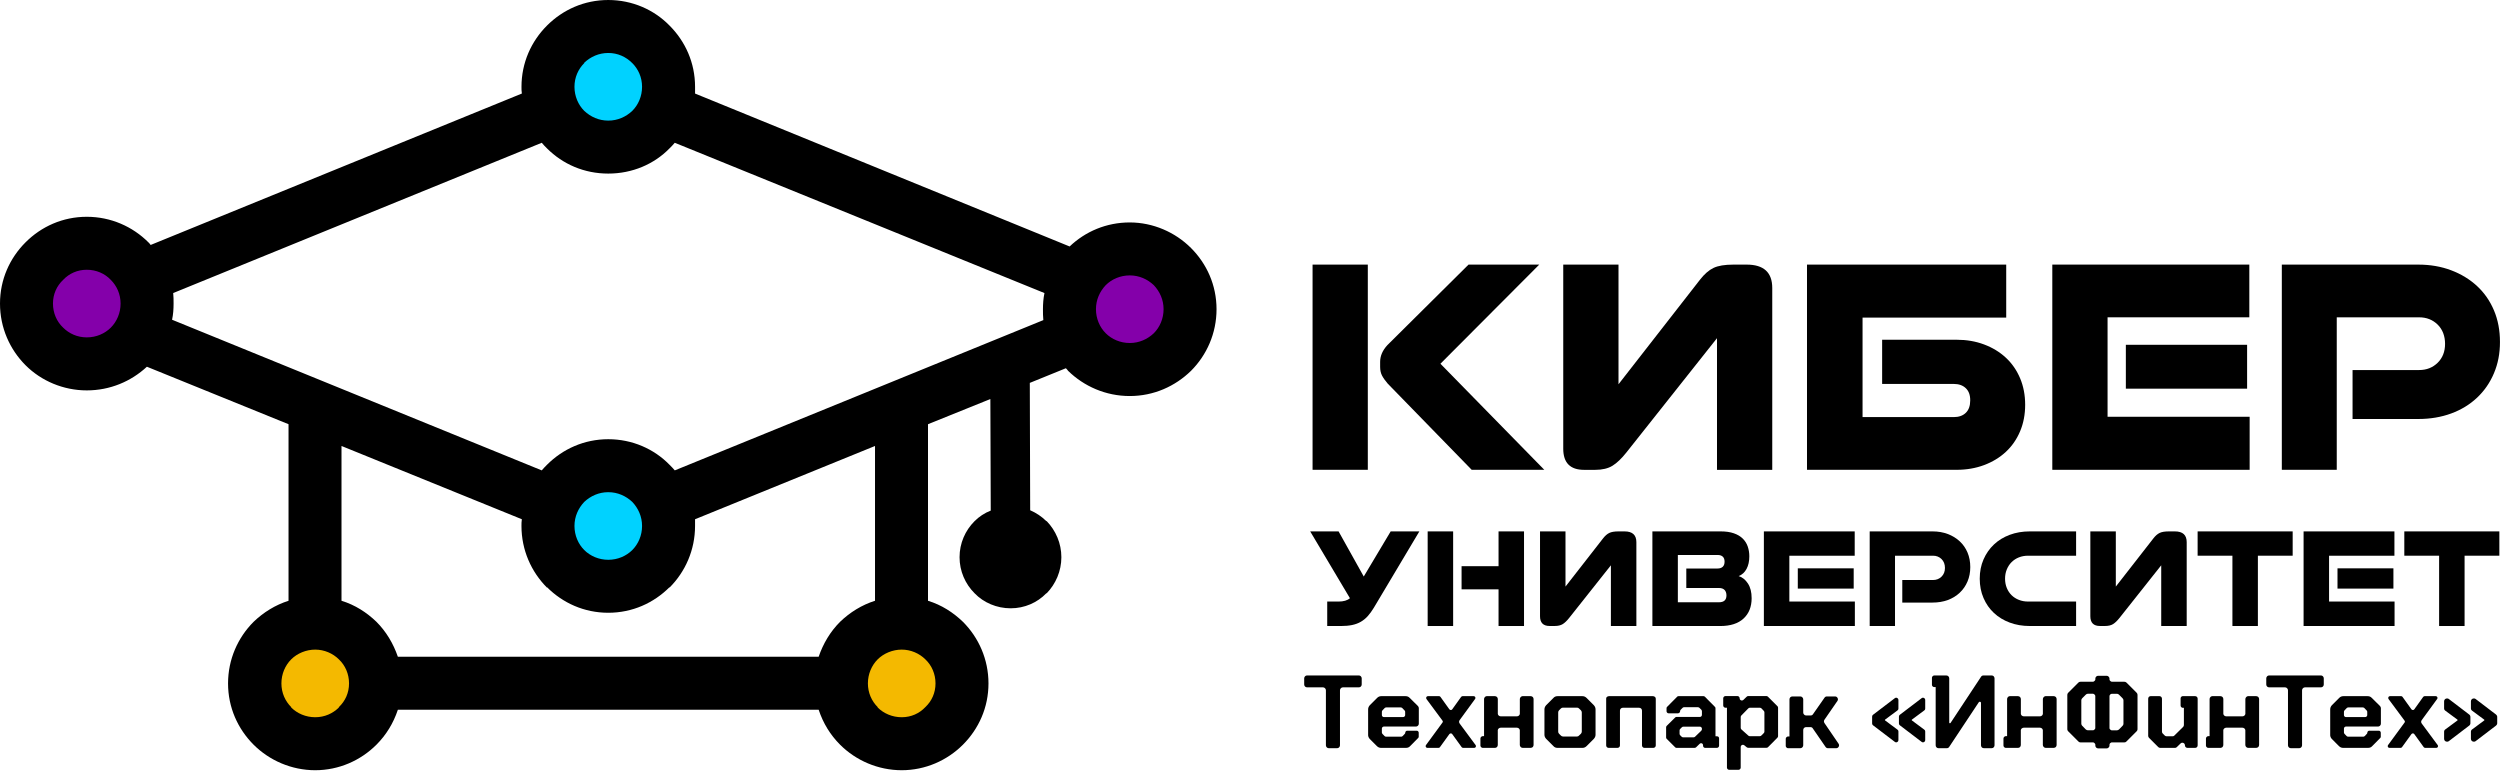 <?xml version="1.0" encoding="UTF-8"?> <svg xmlns="http://www.w3.org/2000/svg" width="1408" height="434" viewBox="0 0 1408 434" fill="none"><g clip-path="url(#clip0_1961_125)"><path d="M382.021 48.087C382.021 70.228 364.733 88.181 343.413 88.181C322.094 88.181 304.805 70.228 304.805 48.087C304.805 25.945 322.094 7.993 343.413 7.993C364.733 7.993 382.021 25.945 382.021 48.087Z" fill="#00D2FF"></path><path d="M85.039 170.686C85.039 194.108 67.419 213.096 45.688 213.096C23.958 213.096 6.338 194.108 6.338 170.686C6.338 147.264 23.958 128.276 45.688 128.276C67.419 128.276 85.039 147.264 85.039 170.686Z" fill="#8400AA"></path><path d="M673.8 173.659C673.8 195.445 657.295 213.105 636.932 213.105C616.568 213.105 600.063 195.445 600.063 173.659C600.063 151.873 616.568 134.213 636.932 134.213C657.295 134.213 673.8 151.873 673.8 173.659Z" fill="#8400AA"></path><path d="M546.373 389.03C546.373 410.76 528.753 428.38 507.022 428.38C485.291 428.38 467.671 410.76 467.671 389.03C467.671 367.299 485.291 349.679 507.022 349.679C528.753 349.679 546.373 367.299 546.373 389.03Z" fill="#F4B900"></path><path d="M218.427 382.064C218.427 405.818 199.171 425.066 175.424 425.066C151.678 425.066 132.421 405.81 132.421 382.064C132.421 358.317 151.678 339.061 175.424 339.061C199.171 339.061 218.427 358.317 218.427 382.064Z" fill="#F4B900"></path><path d="M386.607 297.348C386.607 316.739 366.631 332.454 341.991 332.454C317.352 332.454 297.376 316.739 297.376 297.348C297.376 277.957 317.352 262.242 341.991 262.242C366.631 262.242 386.607 277.957 386.607 297.348Z" fill="#00D2FF"></path><path d="M391.452 52.688L602.419 138.813C611.304 130.347 623.162 125.28 636.276 125.28C649.39 125.28 661.88 130.774 670.765 139.667C679.659 148.552 685.152 160.615 685.152 174.156C685.152 187.697 679.659 199.974 670.765 208.867C661.88 217.539 649.825 223.048 636.276 223.048C622.727 223.048 610.458 217.546 601.573 208.867C601.154 208.234 600.728 207.808 600.301 207.389L579.985 215.641L580.198 287.371C583.59 288.849 586.759 290.968 589.297 293.505H589.51C594.593 298.794 597.763 305.987 597.763 313.813C597.763 321.639 594.593 328.84 589.51 334.129H589.297C584.214 339.417 577.028 342.595 569.203 342.595C561.377 342.595 553.97 339.417 548.887 334.129C543.59 328.84 540.421 321.639 540.421 313.813C540.421 305.987 543.59 298.786 548.887 293.505C551.424 290.96 554.602 288.849 557.985 287.577L557.772 224.732L522.65 238.914V338.358C530.271 340.69 536.832 344.919 542.326 350.208C551.211 359.093 556.713 371.369 556.713 384.91C556.713 398.452 551.211 410.522 542.326 419.408C533.44 428.293 521.172 433.787 507.836 433.787C494.501 433.787 482.019 428.293 473.134 419.408C467.632 413.906 463.608 407.345 461.071 399.724H224.08C221.534 407.345 217.519 413.906 212.017 419.408C203.14 428.293 190.863 433.787 177.528 433.787C164.192 433.787 151.718 428.293 142.825 419.408C133.94 410.522 128.438 398.459 128.438 384.91C128.438 371.361 133.94 359.101 142.825 350.208C148.327 344.911 155.093 340.69 162.5 338.358V238.914L82.731 206.543C73.846 214.796 61.989 219.871 48.874 219.871C35.76 219.871 23.262 214.582 14.385 205.697C5.492 196.78 -0.002 184.512 -0.002 170.97C-0.002 157.429 5.492 145.366 14.385 136.481C23.262 127.596 35.325 122.094 48.874 122.094C62.423 122.094 74.684 127.596 83.577 136.481C83.996 136.9 84.431 137.327 84.85 137.959L293.912 52.681C293.699 51.408 293.699 50.143 293.699 48.878C293.699 35.337 299.201 23.266 308.078 14.389C316.971 5.496 329.026 0.002 342.575 0.002C356.124 0.002 368.393 5.496 377.065 14.389C385.95 23.266 391.459 35.329 391.459 48.878V52.681L391.452 52.688ZM587.605 180.283C587.392 178.172 587.392 176.267 587.392 174.148C587.392 171.192 587.605 168.014 588.238 165.05L380.029 80.411C379.183 81.471 378.116 82.522 377.057 83.581C368.385 92.466 356.116 97.763 342.567 97.763C329.018 97.763 316.963 92.466 308.07 83.581C307.019 82.522 305.952 81.471 305.114 80.411L97.545 165.042C97.759 166.955 97.759 169.065 97.759 170.97C97.759 174.14 97.545 177.105 96.913 180.077L305.121 264.921C305.967 263.862 307.035 262.81 308.078 261.751C316.971 252.858 329.026 247.364 342.575 247.364C356.124 247.364 368.393 252.858 377.065 261.751C378.124 262.81 379.183 263.862 380.037 264.921C449.229 236.708 518.421 208.495 587.613 180.283H587.605ZM224.08 369.875H461.071C463.608 362.468 467.632 355.702 473.134 350.2C478.628 344.903 485.402 340.682 492.809 338.35V251.174L391.452 292.438V296.24C391.452 309.782 385.95 322.05 377.057 330.943V330.722C368.171 339.615 356.116 345.109 342.567 345.109C329.018 345.109 316.963 339.615 308.07 330.722V330.943C299.193 322.05 293.691 309.782 293.691 296.24C293.691 294.968 293.691 293.703 293.904 292.438L192.334 251.174V338.35C199.954 340.682 206.515 344.911 212.009 350.2C217.511 355.702 221.527 362.468 224.072 369.875H224.08ZM190.863 371.361C187.48 367.97 182.61 365.859 177.528 365.859C172.445 365.859 167.378 367.97 163.994 371.361C160.603 374.745 158.492 379.614 158.492 384.895C158.492 390.175 160.603 394.847 163.994 398.23V398.444C167.378 401.827 172.247 403.945 177.528 403.945C182.808 403.945 187.48 401.827 190.863 398.444V398.23C194.46 394.847 196.578 390.191 196.578 384.895C196.578 379.598 194.46 374.737 190.863 371.361ZM521.172 371.361C517.781 367.97 512.911 365.859 507.836 365.859C502.761 365.859 497.678 367.97 494.295 371.361C490.912 374.745 488.801 379.614 488.801 384.895C488.801 390.175 490.912 394.847 494.295 398.23V398.444C497.686 401.827 502.548 403.945 507.836 403.945C513.125 403.945 517.781 401.827 521.172 398.23C524.769 394.847 526.879 390.191 526.879 384.895C526.879 379.598 524.761 374.737 521.172 371.361ZM649.825 160.607C646.221 157.216 641.572 155.105 636.284 155.105C630.996 155.105 626.126 157.216 622.743 160.607C619.352 164.204 617.241 168.86 617.241 174.14C617.241 179.421 619.352 184.306 622.743 187.682C626.126 191.073 630.996 193.183 636.284 193.183C641.572 193.183 646.228 191.073 649.825 187.682C653.208 184.298 655.327 179.429 655.327 174.14C655.327 168.852 653.208 164.196 649.825 160.607ZM62.416 157.635C59.032 154.038 54.163 151.927 48.882 151.927C43.602 151.927 38.93 154.038 35.547 157.635C31.942 161.026 29.831 165.682 29.831 170.97C29.831 176.259 31.942 181.128 35.547 184.512C38.93 187.903 43.586 190.014 48.882 190.014C54.178 190.014 59.04 187.903 62.416 184.512C65.807 181.12 67.917 176.259 67.917 170.97C67.917 165.682 65.799 161.026 62.416 157.635ZM356.116 282.691C352.512 279.308 347.864 277.197 342.575 277.197C337.287 277.197 332.631 279.308 329.034 282.691C325.651 286.296 323.54 290.944 323.54 296.232C323.54 301.521 325.659 306.39 329.034 309.774C332.425 313.157 337.287 315.276 342.575 315.276C347.864 315.276 352.733 313.157 356.116 309.774C359.5 306.382 361.61 301.521 361.61 296.232C361.61 290.944 359.5 286.288 356.116 282.691ZM356.116 35.551C352.512 31.946 347.864 29.835 342.575 29.835C337.287 29.835 332.631 31.946 329.034 35.337V35.551C325.651 38.934 323.54 43.59 323.54 48.886C323.54 54.183 325.659 59.044 329.034 62.427C332.639 65.819 337.287 67.929 342.575 67.929C347.864 67.929 352.52 65.819 356.116 62.427C359.5 59.044 361.61 54.175 361.61 48.886C361.61 43.598 359.5 38.934 356.116 35.551Z" fill="black"></path><path d="M739.238 264.596V149.017H770.352V264.596H739.238ZM828.857 264.596L781.561 216.051C780.139 214.399 779.071 212.882 778.36 211.522C777.649 210.162 777.293 208.534 777.293 206.637V203.791C777.293 200.471 778.652 197.332 781.38 194.368L827.078 149.025H866.903L811.253 204.858L869.757 264.604H828.857V264.596Z" fill="black"></path><path d="M911.542 216.414L957.415 157.554C959.905 154.353 962.45 152.131 965.059 150.89C967.668 149.641 971.399 149.025 976.26 149.025H983.731C993.327 149.025 998.133 153.412 998.133 162.186V264.611H967.012V190.462L915.985 254.833C913.258 258.271 910.649 260.761 908.159 262.303C905.669 263.844 902.412 264.619 898.381 264.619H892.16C884.334 264.619 880.421 260.651 880.421 252.706V149.04H911.542V216.438V216.414Z" fill="black"></path><path d="M1101.98 191.341C1107.55 191.341 1112.71 192.226 1117.45 194.005C1122.19 195.783 1126.27 198.273 1129.72 201.475C1133.16 204.676 1135.82 208.534 1137.72 213.032C1139.62 217.538 1140.57 222.518 1140.57 227.964C1140.57 233.411 1139.62 238.399 1137.72 242.905C1135.82 247.411 1133.16 251.26 1129.72 254.462C1126.28 257.671 1122.19 260.153 1117.45 261.932C1112.71 263.703 1107.55 264.596 1101.98 264.596H1017.7V149.018H1129.9V178.89H1048.99V234.905H1100.38C1103.23 234.905 1105.48 234.107 1107.14 232.502C1108.8 230.905 1109.63 228.565 1109.63 225.482C1109.63 222.399 1108.8 220.233 1107.14 218.637C1105.48 217.04 1103.23 216.233 1100.38 216.233H1060.02V191.341H1101.98Z" fill="black"></path><path d="M1155.86 264.596V149.018H1266.82V178.709H1186.98V234.723H1267V264.596H1155.86ZM1197.28 218.897V194.187H1265.57V218.897H1197.28Z" fill="black"></path><path d="M1324.96 235.971V208.407H1362.47C1366.62 208.407 1370.09 207.047 1372.88 204.32C1375.66 201.593 1377.06 198.035 1377.06 193.656C1377.06 189.277 1375.66 185.538 1372.88 182.81C1370.09 180.083 1366.62 178.716 1362.47 178.716H1316.06V264.603H1285.12V149.025H1361.94C1368.7 149.025 1374.88 150.092 1380.51 152.226C1386.14 154.361 1391 157.325 1395.09 161.119C1399.18 164.914 1402.35 169.475 1404.6 174.803C1406.85 180.139 1407.98 186.075 1407.98 192.589C1407.98 199.103 1406.85 204.857 1404.6 210.193C1402.35 215.529 1399.18 220.122 1395.09 223.972C1391 227.829 1386.14 230.794 1380.51 232.865C1374.88 234.936 1368.7 235.979 1361.94 235.979H1324.95L1324.96 235.971Z" fill="black"></path><path d="M747.492 352.569V338.799H753.808C756.701 338.799 758.859 338.174 760.282 336.91L737.903 299.282H753.887L768.068 324.696L783.23 299.282H799.38L773.72 342.324C772.629 344.127 771.507 345.676 770.361 346.957C769.215 348.237 767.918 349.305 766.471 350.15C765.025 351.004 763.381 351.613 761.555 352C759.721 352.388 757.602 352.577 755.199 352.577H747.492V352.569Z" fill="black"></path><path d="M804.061 352.569V299.282H818.408V352.569H804.061ZM843.981 352.569V331.913H823.159V318.878H843.981V299.282H858.328V352.569H843.981Z" fill="black"></path><path d="M881.686 330.358L902.84 303.22C903.986 301.742 905.164 300.722 906.365 300.145C907.567 299.568 909.282 299.283 911.527 299.283H914.966C919.393 299.283 921.606 301.307 921.606 305.346V352.563H907.259V318.374L883.734 348.049C882.469 349.638 881.275 350.784 880.129 351.496C878.983 352.207 877.473 352.555 875.623 352.555H872.754C869.149 352.555 867.339 350.729 867.339 347.061V299.268H881.686V330.342V330.358Z" fill="black"></path><path d="M930.626 352.569V299.282H969.147C971.993 299.282 974.436 299.637 976.483 300.349C978.53 301.06 980.206 302.041 981.487 303.305C982.767 304.562 983.716 306.048 984.317 307.772C984.91 309.495 985.218 311.337 985.218 313.305C985.218 316.096 984.704 318.459 983.661 320.396C982.625 322.341 981.147 323.692 979.234 324.451C981.305 325.107 983.044 326.499 984.435 328.641C985.835 330.767 986.522 333.534 986.522 336.917C986.522 341.731 985.005 345.542 981.969 348.356C978.933 351.17 974.554 352.577 968.815 352.577H930.618L930.626 352.569ZM949.725 331.17V320.182H967.345C968.602 320.182 969.574 319.85 970.254 319.202C970.942 318.546 971.281 317.59 971.281 316.333C971.281 315.076 970.942 314.127 970.254 313.503C969.574 312.87 968.602 312.562 967.345 312.562H944.966V339.202H968.08C970.918 339.202 972.341 337.921 972.341 335.344C972.341 334.032 971.985 333.012 971.281 332.269C970.57 331.534 969.535 331.162 968.167 331.162H949.725V331.17Z" fill="black"></path><path d="M993.415 352.569V299.282H1044.57V312.973H1007.76V338.791H1044.66V352.561H993.423L993.415 352.569ZM1012.52 331.502V320.103H1044V331.502H1012.52Z" fill="black"></path><path d="M1071.37 339.368V326.665H1088.67C1090.58 326.665 1092.18 326.04 1093.47 324.775C1094.75 323.518 1095.4 321.882 1095.4 319.858C1095.4 317.835 1094.76 316.119 1093.47 314.862C1092.18 313.598 1090.58 312.973 1088.67 312.973H1067.27V352.569H1053.01V299.282H1088.43C1091.54 299.282 1094.39 299.78 1096.99 300.76C1099.58 301.74 1101.82 303.108 1103.71 304.863C1105.6 306.61 1107.06 308.712 1108.1 311.171C1109.14 313.629 1109.66 316.364 1109.66 319.368C1109.66 322.372 1109.14 325.028 1108.1 327.487C1107.06 329.945 1105.6 332.064 1103.71 333.834C1101.82 335.613 1099.59 336.98 1096.99 337.937C1094.39 338.893 1091.53 339.368 1088.43 339.368H1071.37Z" fill="black"></path><path d="M1143.19 352.569C1139.09 352.569 1135.32 351.929 1131.88 350.64C1128.44 349.36 1125.48 347.557 1122.99 345.225C1120.5 342.909 1118.54 340.103 1117.13 336.822C1115.71 333.542 1114.99 329.913 1114.99 325.921C1114.99 321.929 1115.71 318.309 1117.13 315.06C1118.55 311.803 1120.5 309.005 1122.99 306.657C1125.48 304.309 1128.44 302.491 1131.88 301.211C1135.32 299.93 1139.09 299.282 1143.19 299.282H1169.26V312.973H1142.2C1140.35 312.973 1138.62 313.289 1137.04 313.914C1135.46 314.538 1134.09 315.432 1132.94 316.578C1131.79 317.724 1130.89 319.092 1130.24 320.68C1129.58 322.261 1129.25 324.016 1129.25 325.921C1129.25 327.827 1129.59 329.581 1130.24 331.17C1130.89 332.751 1131.79 334.103 1132.94 335.233C1134.09 336.356 1135.45 337.226 1137.04 337.85C1138.62 338.482 1140.35 338.791 1142.2 338.791H1169.26V352.561H1143.19V352.569Z" fill="black"></path><path d="M1191.63 330.358L1212.79 303.22C1213.93 301.742 1215.11 300.722 1216.31 300.145C1217.51 299.568 1219.23 299.283 1221.47 299.283H1224.91C1229.34 299.283 1231.55 301.307 1231.55 305.346V352.563H1217.2V318.374L1193.68 348.049C1192.41 349.638 1191.22 350.784 1190.07 351.496C1188.93 352.207 1187.42 352.555 1185.57 352.555H1182.7C1179.09 352.555 1177.28 350.729 1177.28 347.061V299.268H1191.63V330.342V330.358Z" fill="black"></path><path d="M1257.3 352.569V312.973H1237.7V299.282H1291.23V312.973H1271.64V352.569H1257.29H1257.3Z" fill="black"></path><path d="M1297.38 352.569V299.282H1348.54V312.973H1311.73V338.791H1348.62V352.561H1297.39L1297.38 352.569ZM1316.48 331.502V320.103H1347.97V331.502H1316.48Z" fill="black"></path><path d="M1373.71 352.569V312.973H1354.11V299.282H1407.64V312.973H1388.05V352.569H1373.71Z" fill="black"></path><path d="M745.121 387.114H736.149C735.683 387.114 735.295 386.955 734.987 386.647C734.679 386.339 734.521 385.952 734.521 385.485V382.046C734.521 381.62 734.679 381.24 734.987 380.908C735.295 380.576 735.683 380.41 736.149 380.41H765.287C765.753 380.41 766.141 380.576 766.449 380.908C766.757 381.24 766.915 381.62 766.915 382.046V385.485C766.915 385.952 766.757 386.339 766.449 386.647C766.141 386.955 765.753 387.114 765.287 387.114H756.315C755.888 387.114 755.508 387.28 755.176 387.612C754.844 387.944 754.678 388.323 754.678 388.75V419.753C754.678 420.18 754.52 420.559 754.212 420.891C753.904 421.223 753.516 421.389 753.05 421.389H748.386C747.92 421.389 747.532 421.223 747.216 420.891C746.9 420.559 746.75 420.18 746.75 419.753V388.75C746.75 388.323 746.584 387.944 746.252 387.612C745.92 387.28 745.54 387.114 745.113 387.114H745.121Z" fill="black"></path><path d="M770.527 413.927V399.533C770.527 398.679 770.835 397.904 771.46 397.201L775.594 393.066C776.25 392.402 777.033 392.078 777.926 392.078H791.617C792.59 392.078 793.364 392.41 793.949 393.066L798.613 397.667C798.922 398.054 799.08 398.442 799.08 398.829V407.572C799.08 408.038 798.914 408.426 798.582 408.734C798.25 409.042 797.87 409.2 797.443 409.2H779.381C779.072 409.2 778.811 409.319 778.59 409.548C778.369 409.777 778.266 410.054 778.266 410.362V412.52C778.266 412.75 778.361 413.01 778.558 413.279L779.784 414.56C780.092 414.789 780.369 414.908 780.598 414.908H789.167C789.396 414.908 789.673 414.789 789.981 414.56L791.143 413.335C791.341 413.145 791.436 412.924 791.436 412.694C791.436 412.386 791.546 412.109 791.76 411.88C791.973 411.651 792.234 411.532 792.55 411.532H797.91C798.218 411.532 798.479 411.651 798.7 411.88C798.914 412.109 799.024 412.386 799.024 412.694V414.908C799.024 415.216 798.906 415.469 798.677 415.667L794.186 420.212C793.602 420.876 792.827 421.2 791.855 421.2H777.807C776.914 421.2 776.139 420.868 775.475 420.212L771.452 416.188C770.827 415.493 770.519 414.734 770.519 413.92L770.527 413.927ZM791.388 402.734V400.868C791.388 400.6 791.27 400.347 791.04 400.11L789.696 398.71C789.42 398.513 789.151 398.418 788.882 398.418H780.724C780.448 398.418 780.179 398.513 779.91 398.71L778.566 400.11C778.369 400.378 778.274 400.631 778.274 400.868V402.734C778.274 403.042 778.385 403.303 778.598 403.525C778.811 403.746 779.072 403.849 779.388 403.849H790.226C790.534 403.849 790.811 403.738 791.04 403.525C791.27 403.311 791.388 403.05 791.388 402.734Z" fill="black"></path><path d="M823.207 420.798L817.903 413.454C817.745 413.185 817.476 413.043 817.089 413.043C816.78 413.043 816.504 413.177 816.275 413.454L810.97 420.798C810.773 421.066 810.504 421.209 810.156 421.209H803.919C803.492 421.209 803.192 421.027 803.018 420.655C802.844 420.284 802.876 419.944 803.105 419.636L812.37 406.988C812.678 406.6 812.678 406.213 812.37 405.818L803.397 393.699C803.168 393.352 803.137 392.988 803.31 392.624C803.484 392.253 803.785 392.071 804.212 392.071H810.449C810.796 392.071 811.073 392.205 811.263 392.482L816.275 399.478C816.504 399.747 816.78 399.889 817.089 399.889C817.476 399.889 817.745 399.755 817.903 399.478L822.915 392.482C823.184 392.213 823.46 392.071 823.729 392.071H829.966C830.393 392.071 830.693 392.253 830.867 392.624C831.041 392.996 831.009 393.336 830.78 393.644L822.1 405.533C821.634 406.197 821.634 406.853 822.1 407.517L831.073 419.636C831.302 419.944 831.333 420.284 831.16 420.655C830.986 421.027 830.685 421.209 830.258 421.209H824.021C823.753 421.209 823.476 421.074 823.207 420.798Z" fill="black"></path><path d="M863.244 392.537C863.552 392.884 863.71 393.272 863.71 393.699V419.572C863.71 419.998 863.552 420.386 863.244 420.734C862.975 420.963 862.683 421.105 862.367 421.145L862.074 421.2H857.584C857.157 421.2 856.786 421.042 856.477 420.734C856.13 420.386 855.956 419.998 855.956 419.572V411.24C855.916 410.892 855.758 410.584 855.489 410.307C855.141 409.999 854.754 409.841 854.327 409.841H845.181C844.754 409.841 844.367 409.999 844.019 410.307C843.75 410.584 843.592 410.868 843.553 411.184V419.58C843.553 420.006 843.395 420.394 843.086 420.742L842.913 420.86L842.857 420.915L842.509 421.089H842.454L842.225 421.145L842.169 421.2H835.063C834.715 421.2 834.423 421.066 834.185 420.789C833.917 420.56 833.774 420.267 833.774 419.912V415.951C833.774 415.564 833.909 415.255 834.185 415.018C834.415 414.75 834.707 414.607 835.063 414.607H835.822V393.683C835.822 393.256 835.996 392.869 836.344 392.521L836.462 392.465V392.41L836.581 392.355V392.299H836.699L836.755 392.244L836.81 392.189H836.865L836.984 392.133H837.158L837.276 392.078H841.94C842.367 392.078 842.754 392.236 843.102 392.545C843.411 392.892 843.569 393.28 843.569 393.707V402.038C843.608 402.386 843.766 402.702 844.035 402.971C844.383 403.279 844.77 403.438 845.197 403.438H854.343C854.77 403.438 855.157 403.279 855.505 402.971C855.774 402.702 855.932 402.386 855.972 402.038V393.707C855.972 393.28 856.145 392.892 856.493 392.545C856.762 392.276 857.078 392.118 857.426 392.078H862.09C862.517 392.078 862.904 392.236 863.252 392.545L863.244 392.537Z" fill="black"></path><path d="M869.831 413.809V399.533C869.831 398.679 870.139 397.904 870.763 397.201L874.898 393.066C875.483 392.402 876.257 392.078 877.23 392.078H891.214C892.107 392.078 892.881 392.41 893.545 393.066L897.68 397.201C898.304 397.896 898.613 398.679 898.613 399.533V413.809C898.613 414.623 898.304 415.382 897.68 416.085L893.545 420.22C892.881 420.884 892.107 421.208 891.214 421.208H877.23C876.257 421.208 875.483 420.876 874.898 420.22L870.763 416.085C870.139 415.39 869.831 414.631 869.831 413.809ZM889.293 414.275L890.399 413.224C890.708 412.837 890.866 412.449 890.866 412.062V401.224C890.866 400.837 890.708 400.449 890.399 400.062L889.293 399.011C889.024 398.702 888.652 398.544 888.186 398.544H880.257C879.791 398.544 879.403 398.702 879.095 399.011L878.044 400.062C877.736 400.37 877.577 400.758 877.577 401.224V412.062C877.577 412.528 877.736 412.916 878.044 413.224L879.095 414.275C879.443 414.623 879.83 414.797 880.257 414.797H888.186C888.652 414.797 889.024 414.623 889.293 414.275Z" fill="black"></path><path d="M932.065 392.481C932.374 392.75 932.532 393.106 932.532 393.533V419.817C932.532 420.204 932.398 420.536 932.121 420.805C931.844 421.074 931.496 421.216 931.069 421.216H926.232C925.805 421.216 925.457 421.081 925.18 420.805C924.911 420.536 924.769 420.204 924.769 419.817V400.236C924.769 399.77 924.611 399.382 924.303 399.074C923.995 398.766 923.607 398.608 923.133 398.608H913.987C913.52 398.608 913.133 398.766 912.825 399.074C912.517 399.382 912.358 399.77 912.358 400.236V419.817C912.358 420.204 912.224 420.536 911.947 420.805C911.671 421.074 911.323 421.216 910.896 421.216H906.058C905.631 421.216 905.283 421.081 905.007 420.805C904.73 420.536 904.596 420.204 904.596 419.817V393.359C904.596 392.971 904.77 392.663 905.117 392.426C905.426 392.197 905.797 392.078 906.224 392.078H930.872C931.338 392.078 931.726 392.213 932.034 392.489L932.065 392.481Z" fill="black"></path><path d="M966.911 414.679C967.765 414.679 968.192 415.106 968.192 415.96V419.92C968.192 420.268 968.073 420.568 967.844 420.821C967.614 421.074 967.298 421.201 966.911 421.201H960.326C960.018 421.201 959.741 421.082 959.512 420.853C959.283 420.624 959.164 420.347 959.164 420.039V419.746C959.164 419.398 959.053 419.114 958.84 418.9C958.627 418.687 958.366 418.576 958.049 418.576C957.733 418.576 957.465 418.695 957.235 418.924L955.196 420.908C954.927 421.106 954.65 421.201 954.382 421.201H944.184C943.876 421.201 943.623 421.082 943.425 420.853L938.706 416.134C938.477 415.936 938.358 415.683 938.358 415.375V409.604C938.358 409.296 938.477 409.019 938.706 408.79L943.425 404.126C943.623 403.897 943.876 403.778 944.184 403.778H957.409C957.718 403.778 957.978 403.66 958.2 403.43C958.413 403.201 958.524 402.925 958.524 402.616V400.577C958.524 400.308 958.429 400.031 958.231 399.763L957.069 398.601C956.8 398.403 956.524 398.308 956.255 398.308H948.445C948.097 398.308 947.82 398.427 947.631 398.656L946.524 399.763C946.326 399.96 946.232 400.229 946.232 400.577C946.232 400.885 946.105 401.162 945.852 401.391C945.599 401.62 945.315 401.739 945.006 401.739H939.757C939.449 401.739 939.172 401.62 938.943 401.391C938.714 401.162 938.595 400.885 938.595 400.577V398.885C938.595 398.498 938.714 398.221 938.943 398.071L944.54 392.419C944.73 392.19 945.006 392.071 945.354 392.071H959.401C959.71 392.071 959.986 392.19 960.215 392.419L965.812 398.071C966.041 398.229 966.16 398.498 966.16 398.885V414.679H966.919H966.911ZM958.524 410.719V410.426C958.524 410.118 958.413 409.841 958.2 409.612C957.986 409.383 957.725 409.264 957.409 409.264H948.026C947.718 409.264 947.441 409.383 947.212 409.612L946.279 410.545C946.05 410.774 945.931 411.035 945.931 411.304V413.288C945.931 413.596 946.05 413.873 946.279 414.102L947.093 414.916C947.322 415.146 947.599 415.264 947.907 415.264H953.852C954.16 415.264 954.437 415.146 954.666 414.916L958.16 411.533C958.389 411.304 958.508 411.027 958.508 410.719H958.524Z" fill="black"></path><path d="M1001.06 397.723C1001.29 397.952 1001.41 398.268 1001.41 398.656V414.568C1001.41 414.916 1001.29 415.209 1001.06 415.446L995.756 420.806C995.527 421.035 995.234 421.153 994.879 421.153H984.563C984.294 421.153 984.017 421.058 983.748 420.861L982.404 419.754C982.136 419.557 981.859 419.462 981.59 419.462C981.282 419.462 980.997 419.58 980.744 419.809C980.491 420.039 980.365 420.355 980.365 420.742V432.339C980.365 432.647 980.238 432.932 979.986 433.185C979.733 433.438 979.432 433.564 979.084 433.564H973.899C973.551 433.564 973.251 433.438 972.998 433.185C972.745 432.932 972.618 432.647 972.618 432.339V398.6H971.859C971.472 398.6 971.148 398.474 970.895 398.221C970.642 397.968 970.515 397.668 970.515 397.32V393.296C970.515 392.948 970.642 392.648 970.895 392.395C971.148 392.142 971.464 392.016 971.859 392.016H978.499C978.847 392.016 979.148 392.142 979.401 392.395C979.654 392.648 979.78 392.948 979.78 393.296C979.78 393.684 979.907 393.984 980.159 394.197C980.412 394.411 980.689 394.521 981.005 394.521C981.353 394.521 981.646 394.403 981.883 394.174L983.685 392.427C983.954 392.158 984.246 392.016 984.563 392.016H994.879C995.187 392.016 995.479 392.15 995.756 392.427L1001.06 397.731V397.723ZM993.716 412.063V401.162C993.716 400.853 993.582 400.561 993.305 400.284L992.025 398.94C991.796 398.711 991.479 398.593 991.092 398.593H985.559C985.211 398.593 984.918 398.711 984.681 398.94L980.721 402.964C980.491 403.193 980.373 403.486 980.373 403.841V409.905C980.373 410.292 980.507 410.6 980.784 410.837L984.634 414.276C984.863 414.505 985.14 414.624 985.448 414.624H991.1C991.487 414.624 991.796 414.489 992.033 414.213L993.313 412.932C993.582 412.663 993.724 412.371 993.724 412.055L993.716 412.063Z" fill="black"></path><path d="M1035.45 418.82C1035.83 419.365 1035.87 419.927 1035.57 420.512C1035.26 421.097 1034.77 421.389 1034.11 421.389H1029.51C1028.96 421.389 1028.52 421.16 1028.17 420.693L1020.94 410.204C1020.67 409.737 1020.22 409.508 1019.6 409.508H1017.21C1016.74 409.508 1016.36 409.666 1016.05 409.974C1015.74 410.283 1015.58 410.67 1015.58 411.136V419.761C1015.58 420.188 1015.41 420.575 1015.06 420.923C1014.75 421.231 1014.38 421.389 1013.95 421.389H1007.02C1006.67 421.389 1006.38 421.255 1006.14 420.978C1005.87 420.749 1005.73 420.456 1005.73 420.101V416.077C1005.73 415.729 1005.87 415.437 1006.14 415.199C1006.37 414.931 1006.66 414.788 1007.02 414.788H1007.83V393.864C1007.83 393.437 1007.99 393.05 1008.3 392.702C1008.65 392.394 1009.04 392.236 1009.46 392.236H1013.95C1014.38 392.236 1014.75 392.394 1015.06 392.702C1015.41 393.05 1015.58 393.437 1015.58 393.864V401.326C1015.58 401.753 1015.74 402.125 1016.05 402.433C1016.36 402.781 1016.74 402.955 1017.21 402.955H1019.77C1020.36 402.955 1020.8 402.702 1021.11 402.196L1027.58 392.931C1027.89 392.465 1028.34 392.236 1028.92 392.236H1033.47C1034.13 392.236 1034.62 392.528 1034.92 393.113C1035.23 393.698 1035.19 394.259 1034.81 394.805L1027.53 405.35C1027.14 405.935 1027.14 406.551 1027.53 407.216L1035.45 418.812L1035.45 418.82Z" fill="black"></path><path d="M1054.38 407.453V403.603C1054.38 403.137 1054.55 402.789 1054.9 402.552L1067.14 393.232C1067.41 393.034 1067.66 392.939 1067.9 392.939C1068.21 392.939 1068.5 393.058 1068.77 393.287C1069.04 393.517 1069.19 393.833 1069.19 394.22V399.113C1069.19 399.54 1069.01 399.872 1068.66 400.101L1061.61 405.342V405.69L1068.66 410.939C1069.01 411.168 1069.19 411.5 1069.19 411.927V416.82C1069.19 417.208 1069.05 417.516 1068.77 417.753C1068.51 417.982 1068.21 418.101 1067.9 418.101C1067.66 418.101 1067.41 418.006 1067.14 417.808L1054.9 408.489C1054.55 408.259 1054.38 407.904 1054.38 407.437V407.453ZM1069.48 407.453V403.603C1069.48 403.137 1069.65 402.789 1070 402.552L1082.24 393.232C1082.51 393.034 1082.76 392.939 1083 392.939C1083.3 392.939 1083.6 393.058 1083.87 393.287C1084.14 393.517 1084.28 393.833 1084.28 394.22V399.113C1084.28 399.54 1084.11 399.872 1083.76 400.101L1076.71 405.342V405.69L1083.76 410.939C1084.11 411.168 1084.28 411.5 1084.28 411.927V416.82C1084.28 417.208 1084.15 417.516 1083.87 417.753C1083.6 417.982 1083.31 418.101 1083 418.101C1082.77 418.101 1082.51 418.006 1082.24 417.808L1070 408.489C1069.65 408.259 1069.48 407.904 1069.48 407.437V407.453Z" fill="black"></path><path d="M1122.85 380.884C1123.16 381.231 1123.32 381.619 1123.32 382.046V419.752C1123.32 420.179 1123.16 420.567 1122.85 420.914C1122.54 421.223 1122.16 421.381 1121.69 421.381H1117.32C1116.85 421.381 1116.47 421.223 1116.16 420.914C1115.85 420.567 1115.69 420.179 1115.69 419.752V395.919C1115.69 395.721 1115.64 395.547 1115.52 395.397C1115.36 395.279 1115.18 395.223 1114.99 395.223C1114.72 395.223 1114.53 395.342 1114.41 395.571L1097.8 420.63C1097.49 421.136 1097.03 421.389 1096.4 421.389H1091.8C1091.34 421.389 1090.95 421.231 1090.64 420.922C1090.33 420.574 1090.17 420.187 1090.17 419.76V386.955H1089.36C1089.01 386.955 1088.72 386.836 1088.48 386.607C1088.2 386.378 1088.07 386.061 1088.07 385.674V381.714C1088.07 381.366 1088.2 381.073 1088.48 380.836C1088.71 380.567 1089 380.425 1089.36 380.425H1096.18C1096.65 380.425 1097.03 380.583 1097.34 380.892C1097.65 381.239 1097.81 381.627 1097.81 382.054V406.994C1097.81 407.223 1097.94 407.342 1098.22 407.342C1098.34 407.342 1098.43 407.302 1098.51 407.223L1115.71 381.176C1116.01 380.67 1116.48 380.417 1117.11 380.417H1121.71C1122.17 380.417 1122.56 380.575 1122.87 380.884H1122.85Z" fill="black"></path><path d="M1157.82 392.537C1158.13 392.884 1158.29 393.272 1158.29 393.699V419.572C1158.29 419.998 1158.13 420.386 1157.82 420.734C1157.55 420.963 1157.26 421.105 1156.95 421.145L1156.65 421.2H1152.16C1151.74 421.2 1151.36 421.042 1151.06 420.734C1150.71 420.386 1150.53 419.998 1150.53 419.572V411.24C1150.5 410.892 1150.34 410.584 1150.07 410.307C1149.72 409.999 1149.33 409.841 1148.91 409.841H1139.76C1139.33 409.841 1138.95 409.999 1138.6 410.307C1138.33 410.584 1138.17 410.868 1138.13 411.184V419.58C1138.13 420.006 1137.97 420.394 1137.67 420.742L1137.49 420.86L1137.44 420.915L1137.09 421.089H1137.03L1136.8 421.145L1136.75 421.2H1129.64C1129.29 421.2 1129 421.066 1128.76 420.789C1128.5 420.56 1128.35 420.267 1128.35 419.912V415.951C1128.35 415.564 1128.49 415.255 1128.76 415.018C1128.99 414.75 1129.29 414.607 1129.64 414.607H1130.4V393.683C1130.4 393.256 1130.57 392.869 1130.92 392.521L1131.04 392.465V392.41L1131.16 392.355V392.299H1131.28L1131.33 392.244L1131.39 392.189H1131.44L1131.56 392.133H1131.74L1131.86 392.078H1136.52C1136.95 392.078 1137.33 392.236 1137.68 392.545C1137.99 392.892 1138.15 393.28 1138.15 393.707V402.038C1138.19 402.386 1138.35 402.702 1138.61 402.971C1138.96 403.279 1139.35 403.438 1139.78 403.438H1148.92C1149.35 403.438 1149.74 403.279 1150.08 402.971C1150.35 402.702 1150.51 402.386 1150.55 402.038V393.707C1150.55 393.28 1150.72 392.892 1151.07 392.545C1151.34 392.276 1151.66 392.118 1152.01 392.078H1156.67C1157.1 392.078 1157.48 392.236 1157.83 392.545L1157.82 392.537Z" fill="black"></path><path d="M1203.39 390.205C1203.7 390.513 1203.85 390.901 1203.85 391.367V410.718C1203.85 411.145 1203.7 411.517 1203.39 411.825L1197.62 417.596C1197.35 417.943 1196.95 418.117 1196.46 418.117H1189.18C1188.95 418.196 1188.71 418.331 1188.48 418.528C1188.28 418.726 1188.15 418.979 1188.07 419.287V419.872C1188.07 420.339 1187.89 420.726 1187.55 421.034C1187.24 421.343 1186.87 421.501 1186.44 421.501H1181.72C1181.29 421.501 1180.91 421.343 1180.56 421.034C1180.25 420.726 1180.09 420.339 1180.09 419.872V419.287C1180.01 418.979 1179.86 418.726 1179.63 418.528C1179.43 418.339 1179.2 418.196 1178.93 418.117H1171.71C1171.24 418.117 1170.85 417.943 1170.54 417.596L1164.77 411.825C1164.46 411.517 1164.31 411.145 1164.31 410.718V391.367C1164.31 390.901 1164.46 390.513 1164.77 390.205L1170.54 384.434C1170.85 384.126 1171.24 383.968 1171.71 383.968H1178.81C1179.12 383.889 1179.4 383.739 1179.63 383.502C1179.86 383.312 1180.01 383.075 1180.09 382.806V382.221C1180.09 381.755 1180.25 381.367 1180.56 381.059C1180.91 380.751 1181.29 380.593 1181.72 380.593H1186.44C1186.87 380.593 1187.24 380.751 1187.55 381.059C1187.89 381.367 1188.07 381.755 1188.07 382.221V382.806C1188.15 383.083 1188.28 383.312 1188.48 383.502C1188.75 383.731 1189.04 383.889 1189.36 383.968H1196.46C1196.93 383.968 1197.32 384.126 1197.63 384.434L1203.4 390.205H1203.39ZM1172.21 407.627C1172.21 408.094 1172.39 408.481 1172.73 408.79L1174.72 410.829C1175.1 411.137 1175.49 411.295 1175.88 411.295H1178.91C1179.18 411.216 1179.41 411.082 1179.6 410.884C1179.83 410.687 1179.99 410.457 1180.07 410.189V391.889C1179.99 391.62 1179.84 391.367 1179.6 391.13C1179.37 390.893 1179.1 390.758 1178.79 390.719H1175.87C1175.44 390.719 1175.06 390.893 1174.71 391.241L1172.73 393.225C1172.38 393.572 1172.2 393.96 1172.2 394.387V407.612L1172.21 407.627ZM1195.93 394.402C1195.93 393.976 1195.76 393.588 1195.41 393.24L1193.43 391.256C1193.08 390.909 1192.69 390.735 1192.27 390.735H1189.35C1189.04 390.774 1188.75 390.909 1188.47 391.146C1188.27 391.375 1188.14 391.636 1188.06 391.905V410.205C1188.14 410.473 1188.27 410.71 1188.47 410.9C1188.7 411.098 1188.94 411.232 1189.17 411.311H1192.26C1192.65 411.311 1193.03 411.153 1193.42 410.845L1195.4 408.805C1195.75 408.497 1195.93 408.11 1195.93 407.643V394.418L1195.93 394.402Z" fill="black"></path><path d="M1236.26 392.069C1236.68 392.069 1237.03 392.203 1237.31 392.48C1237.58 392.749 1237.72 393.105 1237.72 393.531V419.752C1237.72 420.179 1237.58 420.527 1237.31 420.804C1237.03 421.072 1236.68 421.215 1236.26 421.215H1232C1231.62 421.215 1231.28 421.08 1230.98 420.804C1230.69 420.535 1230.55 420.179 1230.55 419.752C1230.55 419.325 1230.41 418.978 1230.11 418.701C1229.82 418.432 1229.48 418.29 1229.09 418.29C1228.71 418.29 1228.37 418.424 1228.11 418.701L1225.95 420.796C1225.68 421.064 1225.35 421.207 1224.96 421.207H1216.63C1216.28 421.207 1215.93 421.072 1215.58 420.796L1210.27 415.491C1210 415.144 1209.86 414.796 1209.86 414.44V393.516C1209.86 393.089 1210 392.741 1210.27 392.464C1210.54 392.196 1210.9 392.053 1211.32 392.053H1216.11C1216.53 392.053 1216.9 392.188 1217.18 392.464C1217.47 392.733 1217.62 393.089 1217.62 393.516V412.045C1217.62 412.472 1217.75 412.82 1218.03 413.096L1219.13 414.203C1219.44 414.511 1219.8 414.669 1220.19 414.669H1223.68C1224.11 414.669 1224.44 414.511 1224.67 414.203L1229.56 409.365C1229.83 409.096 1229.97 408.741 1229.97 408.314V398.638H1229.39C1229.04 398.638 1228.74 398.512 1228.49 398.259C1228.23 398.006 1228.11 397.689 1228.11 397.294V393.334C1228.11 392.986 1228.23 392.686 1228.49 392.433C1228.74 392.18 1229.04 392.053 1229.39 392.053H1236.26L1236.26 392.069Z" fill="black"></path><path d="M1271.86 392.537C1272.17 392.884 1272.33 393.272 1272.33 393.699V419.572C1272.33 419.998 1272.17 420.386 1271.86 420.734C1271.59 420.963 1271.3 421.105 1270.98 421.145L1270.69 421.2H1266.2C1265.77 421.2 1265.4 421.042 1265.09 420.734C1264.75 420.386 1264.57 419.998 1264.57 419.572V411.24C1264.53 410.892 1264.37 410.584 1264.11 410.307C1263.76 409.999 1263.37 409.841 1262.94 409.841H1253.8C1253.37 409.841 1252.98 409.999 1252.64 410.307C1252.37 410.584 1252.21 410.868 1252.17 411.184V419.58C1252.17 420.006 1252.01 420.394 1251.7 420.742L1251.53 420.86L1251.47 420.915L1251.13 421.089H1251.07L1250.84 421.145L1250.79 421.2H1243.68C1243.33 421.2 1243.04 421.066 1242.8 420.789C1242.53 420.56 1242.39 420.267 1242.39 419.912V415.951C1242.39 415.564 1242.53 415.255 1242.8 415.018C1243.03 414.75 1243.32 414.607 1243.68 414.607H1244.44V393.683C1244.44 393.256 1244.61 392.869 1244.96 392.521L1245.08 392.465V392.41L1245.2 392.355V392.299H1245.32L1245.37 392.244L1245.43 392.189H1245.48L1245.6 392.133H1245.77L1245.89 392.078H1250.56C1250.98 392.078 1251.37 392.236 1251.72 392.545C1252.03 392.892 1252.18 393.28 1252.18 393.707V402.038C1252.22 402.386 1252.38 402.702 1252.65 402.971C1253 403.279 1253.39 403.438 1253.81 403.438H1262.96C1263.39 403.438 1263.77 403.279 1264.12 402.971C1264.39 402.702 1264.55 402.386 1264.59 402.038V393.707C1264.59 393.28 1264.76 392.892 1265.11 392.545C1265.38 392.276 1265.69 392.118 1266.04 392.078H1270.71C1271.13 392.078 1271.52 392.236 1271.87 392.545L1271.86 392.537Z" fill="black"></path><path d="M1286.96 387.114H1277.99C1277.52 387.114 1277.13 386.955 1276.82 386.647C1276.52 386.339 1276.36 385.952 1276.36 385.485V382.046C1276.36 381.62 1276.52 381.24 1276.82 380.908C1277.13 380.576 1277.52 380.41 1277.99 380.41H1307.12C1307.59 380.41 1307.98 380.576 1308.29 380.908C1308.59 381.24 1308.75 381.62 1308.75 382.046V385.485C1308.75 385.952 1308.59 386.339 1308.29 386.647C1307.98 386.955 1307.59 387.114 1307.12 387.114H1298.15C1297.73 387.114 1297.35 387.28 1297.01 387.612C1296.68 387.944 1296.52 388.323 1296.52 388.75V419.753C1296.52 420.18 1296.36 420.559 1296.05 420.891C1295.74 421.223 1295.35 421.389 1294.89 421.389H1290.22C1289.76 421.389 1289.37 421.223 1289.05 420.891C1288.74 420.559 1288.59 420.18 1288.59 419.753V388.75C1288.59 388.323 1288.42 387.944 1288.09 387.612C1287.76 387.28 1287.38 387.114 1286.95 387.114H1286.96Z" fill="black"></path><path d="M1312.37 413.927V399.533C1312.37 398.679 1312.67 397.904 1313.3 397.201L1317.43 393.066C1318.09 392.402 1318.87 392.078 1319.77 392.078H1333.46C1334.43 392.078 1335.2 392.41 1335.79 393.066L1340.45 397.667C1340.76 398.054 1340.92 398.442 1340.92 398.829V407.572C1340.92 408.038 1340.75 408.426 1340.42 408.734C1340.09 409.042 1339.71 409.2 1339.28 409.2H1321.22C1320.91 409.2 1320.65 409.319 1320.43 409.548C1320.21 409.777 1320.11 410.054 1320.11 410.362V412.52C1320.11 412.75 1320.2 413.01 1320.4 413.279L1321.62 414.56C1321.93 414.789 1322.21 414.908 1322.44 414.908H1331.01C1331.24 414.908 1331.51 414.789 1331.82 414.56L1332.98 413.335C1333.18 413.145 1333.27 412.924 1333.27 412.694C1333.27 412.386 1333.39 412.109 1333.6 411.88C1333.81 411.651 1334.07 411.532 1334.39 411.532H1339.75C1340.06 411.532 1340.32 411.651 1340.54 411.88C1340.75 412.109 1340.86 412.386 1340.86 412.694V414.908C1340.86 415.216 1340.75 415.469 1340.52 415.667L1336.03 420.212C1335.44 420.876 1334.67 421.2 1333.69 421.2H1319.65C1318.75 421.2 1317.98 420.868 1317.31 420.212L1313.29 416.188C1312.67 415.493 1312.36 414.734 1312.36 413.92L1312.37 413.927ZM1333.23 402.734V400.868C1333.23 400.6 1333.11 400.347 1332.88 400.11L1331.54 398.71C1331.26 398.513 1330.99 398.418 1330.72 398.418H1322.56C1322.29 398.418 1322.02 398.513 1321.75 398.71L1320.41 400.11C1320.21 400.378 1320.11 400.631 1320.11 400.868V402.734C1320.11 403.042 1320.22 403.303 1320.44 403.525C1320.65 403.746 1320.91 403.849 1321.23 403.849H1332.07C1332.37 403.849 1332.65 403.738 1332.88 403.525C1333.11 403.311 1333.23 403.05 1333.23 402.734Z" fill="black"></path><path d="M1365.04 420.798L1359.74 413.454C1359.58 413.185 1359.31 413.043 1358.93 413.043C1358.62 413.043 1358.34 413.177 1358.11 413.454L1352.81 420.798C1352.61 421.066 1352.34 421.209 1351.99 421.209H1345.76C1345.33 421.209 1345.03 421.027 1344.86 420.655C1344.68 420.284 1344.71 419.944 1344.94 419.636L1354.21 406.988C1354.51 406.6 1354.51 406.213 1354.21 405.818L1345.23 393.699C1345.01 393.352 1344.97 392.988 1345.15 392.624C1345.32 392.253 1345.62 392.071 1346.05 392.071H1352.29C1352.63 392.071 1352.91 392.205 1353.1 392.482L1358.11 399.478C1358.34 399.747 1358.62 399.889 1358.93 399.889C1359.31 399.889 1359.58 399.755 1359.74 399.478L1364.75 392.482C1365.02 392.213 1365.3 392.071 1365.57 392.071H1371.8C1372.23 392.071 1372.53 392.253 1372.7 392.624C1372.88 392.996 1372.85 393.336 1372.62 393.644L1363.94 405.533C1363.47 406.197 1363.47 406.853 1363.94 407.517L1372.91 419.636C1373.14 419.944 1373.17 420.284 1373 420.655C1372.82 421.027 1372.52 421.209 1372.1 421.209H1365.86C1365.59 421.209 1365.31 421.074 1365.04 420.798Z" fill="black"></path><path d="M1376.52 412.118C1376.52 411.572 1376.74 411.146 1377.16 410.837L1384.1 405.707V405.359L1377.16 400.229C1376.74 399.92 1376.52 399.494 1376.52 398.948V394.988C1376.52 394.482 1376.69 394.087 1377.02 393.794C1377.35 393.502 1377.73 393.359 1378.16 393.359C1378.59 393.359 1378.92 393.454 1379.15 393.652L1390.69 402.45C1391.12 402.798 1391.33 403.248 1391.33 403.794V407.288C1391.33 407.833 1391.12 408.276 1390.69 408.632L1379.15 417.43C1378.92 417.628 1378.59 417.722 1378.16 417.722C1377.73 417.722 1377.35 417.58 1377.02 417.288C1376.69 416.995 1376.52 416.6 1376.52 416.094V412.134V412.118ZM1391.62 412.118C1391.62 411.572 1391.84 411.146 1392.26 410.837L1399.19 405.707V405.359L1392.26 400.229C1391.84 399.92 1391.62 399.494 1391.62 398.948V394.988C1391.62 394.482 1391.79 394.087 1392.12 393.794C1392.45 393.502 1392.83 393.359 1393.26 393.359C1393.68 393.359 1394.02 393.454 1394.25 393.652L1405.79 402.45C1406.21 402.798 1406.43 403.248 1406.43 403.794V407.288C1406.43 407.833 1406.21 408.276 1405.79 408.632L1394.25 417.43C1394.02 417.628 1393.68 417.722 1393.26 417.722C1392.83 417.722 1392.45 417.58 1392.12 417.288C1391.79 416.995 1391.62 416.6 1391.62 416.094V412.134V412.118Z" fill="black"></path></g><defs><clipPath id="clip0_1961_125"><rect width="1408" height="433.769" fill="white"></rect></clipPath></defs></svg> 